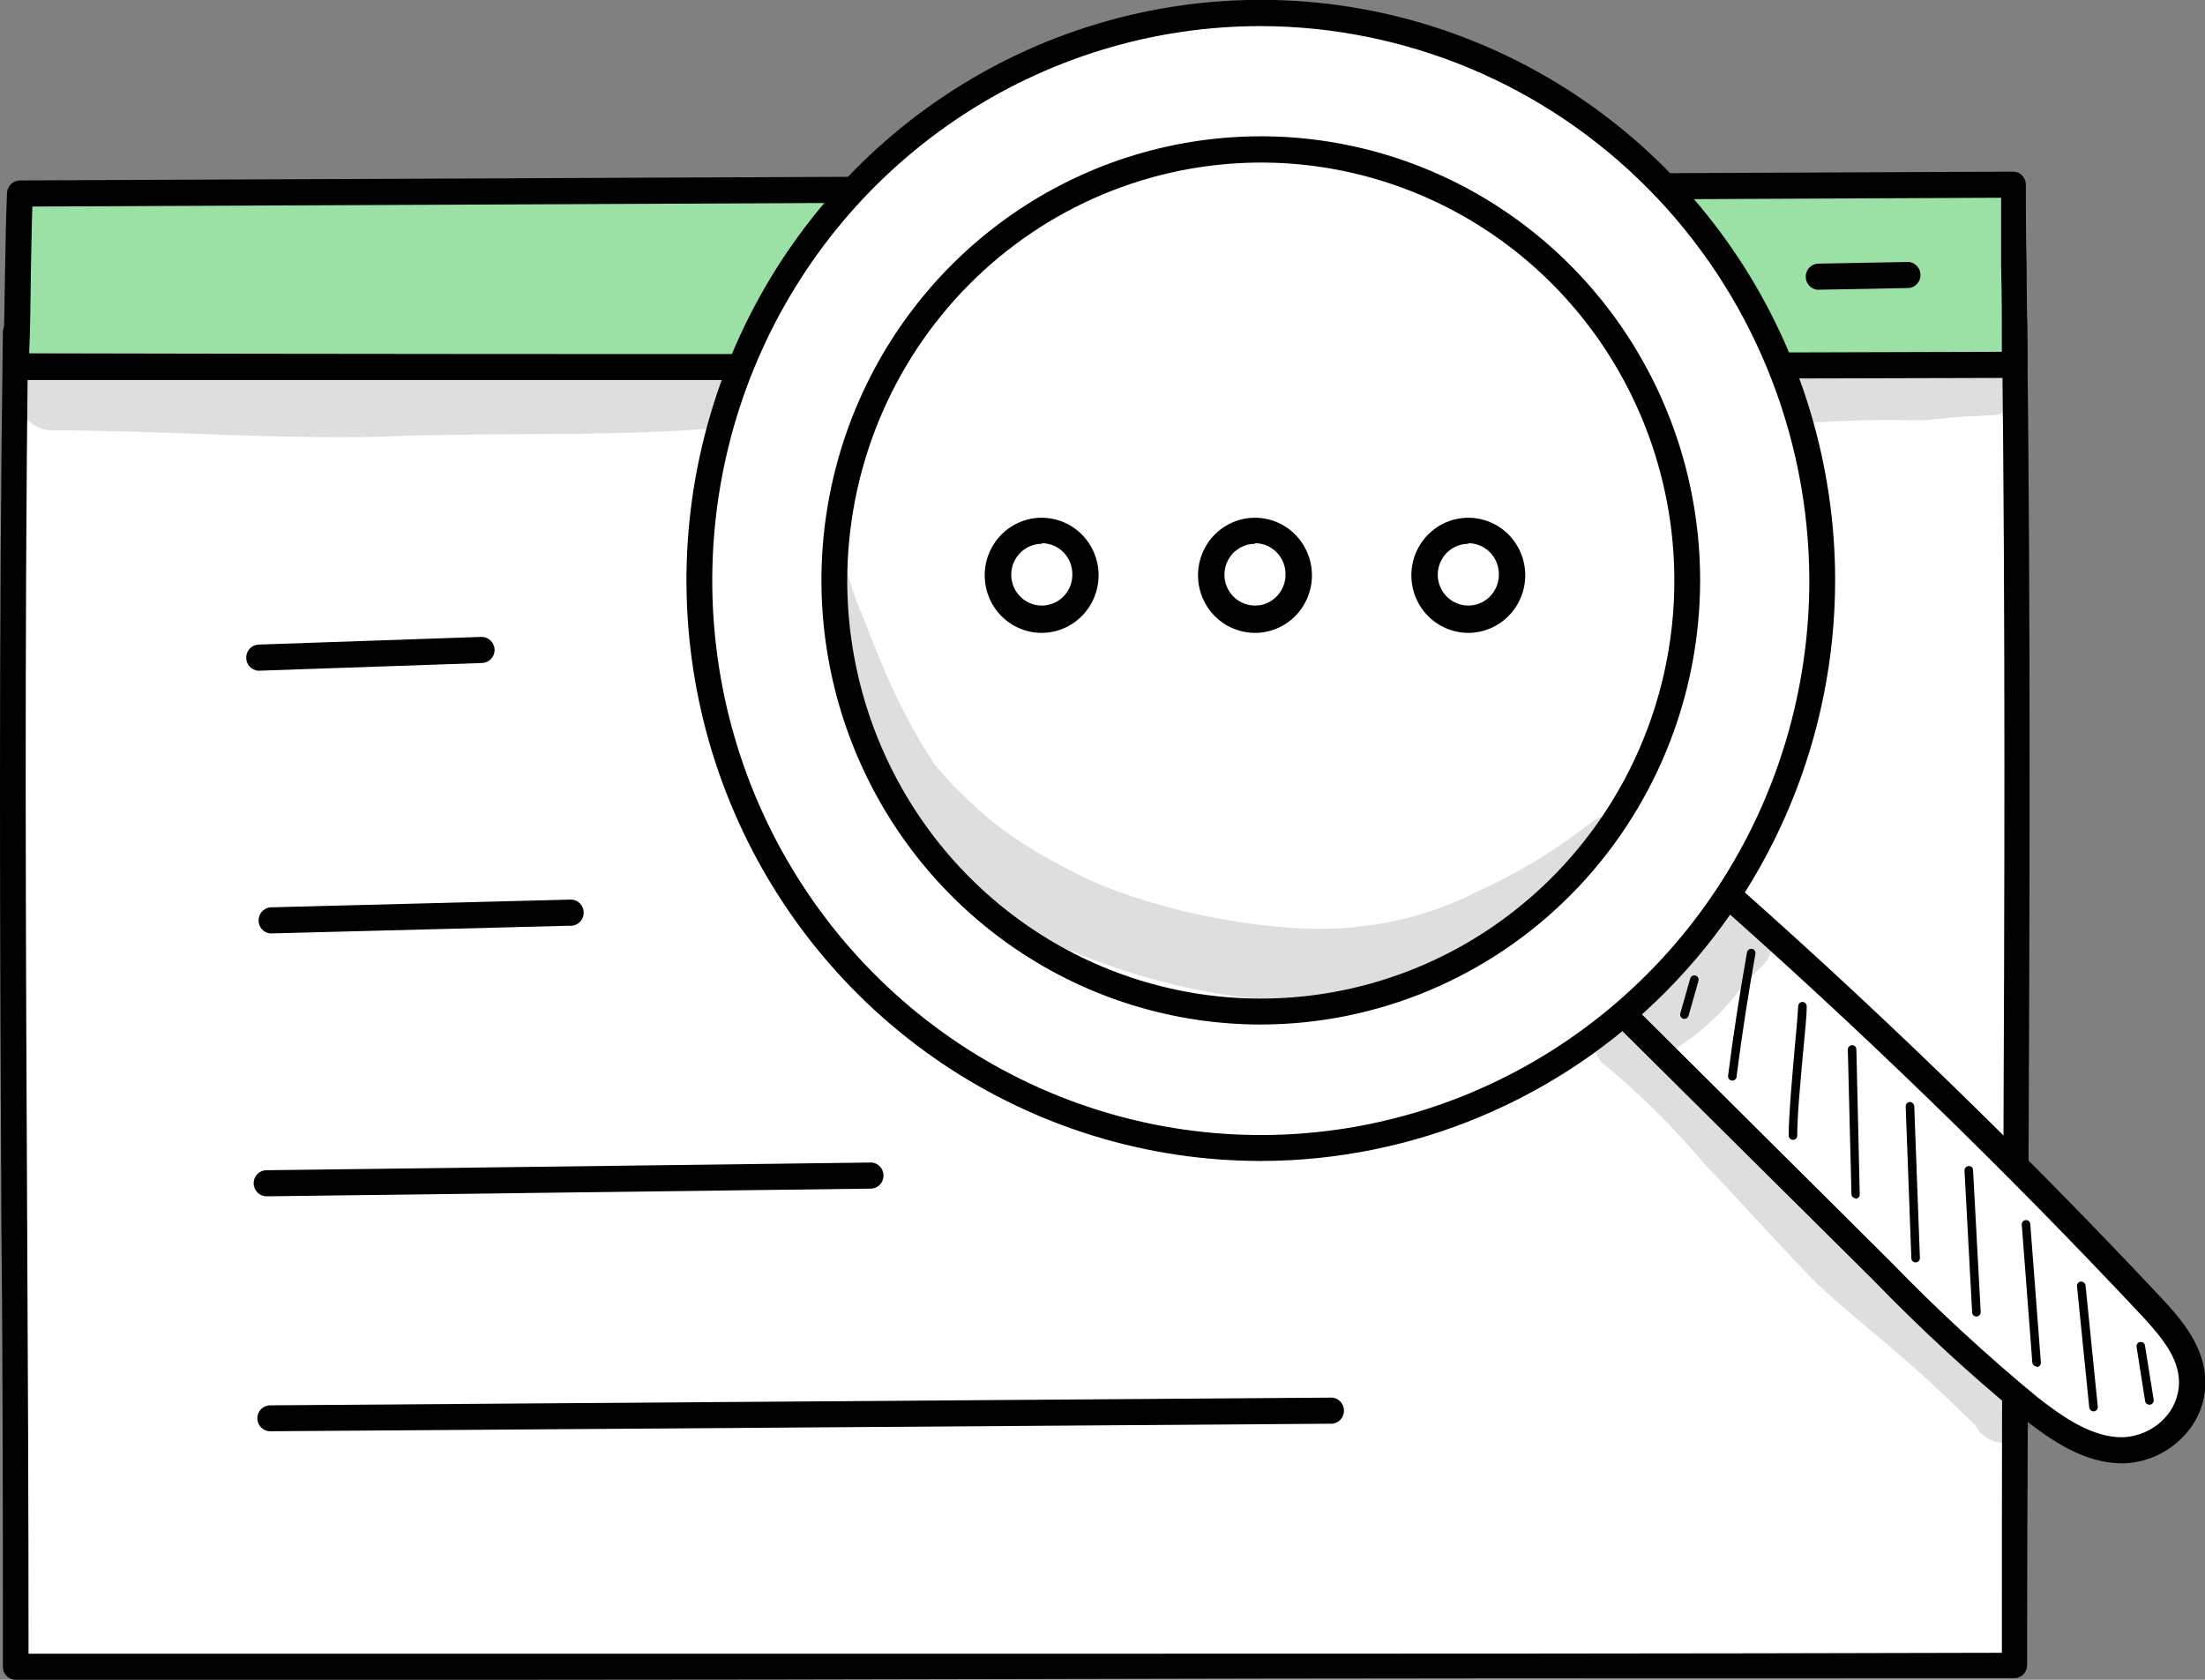 <svg width="84" height="64" viewBox="0 0 84 64" fill="none" xmlns="http://www.w3.org/2000/svg">
<rect x="0" y="0" width="84" height="64" fill="#808080" stroke="none"/>
<g clip-path="url(#clip0_590_91330)">
<path d="M76.757 63.441C76.757 45.209 76.966 29.329 76.757 12.191C51.474 12.191 26.068 12.938 0.581 12.662C0.354 30.117 0.581 46.532 0.581 63.517C26.051 63.517 51.443 63.492 76.757 63.441Z" fill="white"/>
<path d="M0.581 64C0.456 63.996 0.338 63.944 0.251 63.854C0.163 63.764 0.113 63.644 0.11 63.518C0.11 57.86 0.11 52.173 0.052 46.668C-0.001 35.676 -0.053 24.32 0.11 12.675C0.107 12.544 0.154 12.418 0.243 12.324C0.331 12.229 0.452 12.173 0.581 12.169C15.288 12.322 30.21 12.139 44.638 11.963C55.167 11.828 66.058 11.698 76.733 11.698C76.862 11.698 76.985 11.749 77.077 11.841C77.168 11.932 77.22 12.056 77.222 12.186C77.361 23.484 77.321 34.176 77.274 45.498C77.274 51.267 77.222 57.261 77.222 63.442C77.223 63.507 77.21 63.571 77.186 63.632C77.162 63.692 77.126 63.747 77.08 63.793C77.035 63.839 76.981 63.875 76.921 63.9C76.861 63.924 76.797 63.937 76.733 63.936C64.086 63.936 51.206 63.936 38.75 63.971C26.295 64.006 13.345 64 0.581 64ZM1.064 13.169C0.93 24.619 0.982 35.817 1.035 46.651C1.064 51.991 1.087 57.508 1.087 63.007C13.676 63.007 26.428 63.007 38.773 63.007C51.118 63.007 63.789 63.007 76.262 62.971C76.262 56.943 76.262 51.138 76.314 45.521C76.361 34.347 76.401 23.831 76.268 12.716C65.755 12.716 55.039 12.857 44.678 12.986C30.402 13.133 15.643 13.316 1.081 13.169H1.064Z" fill="black"/>
<path d="M0.762 7.375C0.675 9.498 0.698 11.522 0.582 13.956C26.075 14.015 51.329 13.956 76.74 13.898C76.74 11.698 76.676 8.822 76.676 7.034L0.762 7.375Z" fill="#9BE1A6"/>
<path d="M26.376 14.48C17.534 14.48 8.964 14.48 0.599 14.48C0.465 14.478 0.337 14.423 0.244 14.327C0.198 14.278 0.163 14.221 0.14 14.159C0.117 14.096 0.107 14.029 0.11 13.962C0.157 12.71 0.174 11.563 0.191 10.434C0.209 9.304 0.226 8.387 0.267 7.352C0.273 7.224 0.327 7.104 0.418 7.015C0.509 6.927 0.63 6.877 0.756 6.875L76.687 6.54C76.75 6.539 76.814 6.551 76.873 6.575C76.932 6.599 76.985 6.636 77.03 6.681C77.122 6.775 77.174 6.902 77.175 7.034C77.175 7.881 77.175 8.969 77.204 10.116C77.204 11.404 77.239 12.739 77.239 13.898C77.239 14.029 77.188 14.155 77.097 14.249C77.005 14.343 76.881 14.396 76.751 14.398C58.844 14.45 42.177 14.48 26.376 14.48ZM1.111 13.462C24.131 13.515 48.727 13.492 76.262 13.404C76.262 12.374 76.262 11.233 76.233 10.128C76.233 9.193 76.233 8.293 76.233 7.534L1.233 7.869C1.204 8.722 1.192 9.569 1.175 10.451C1.157 11.333 1.163 12.398 1.111 13.462Z" fill="black"/>
<path d="M53.994 11.104C53.873 11.09 53.761 11.032 53.679 10.94C53.598 10.849 53.553 10.73 53.553 10.607C53.553 10.483 53.598 10.364 53.679 10.273C53.761 10.181 53.873 10.123 53.994 10.11L57.484 10.045C57.605 10.058 57.717 10.116 57.799 10.208C57.88 10.3 57.925 10.419 57.925 10.542C57.925 10.665 57.88 10.784 57.799 10.876C57.717 10.967 57.605 11.025 57.484 11.039L53.994 11.104Z" fill="black"/>
<path d="M61.748 11.175C61.619 11.175 61.495 11.123 61.403 11.03C61.311 10.938 61.26 10.812 61.26 10.681C61.26 10.55 61.311 10.424 61.403 10.332C61.495 10.239 61.619 10.187 61.748 10.187L65.239 10.122C65.36 10.135 65.472 10.194 65.553 10.285C65.635 10.377 65.68 10.496 65.68 10.619C65.68 10.742 65.635 10.861 65.553 10.953C65.472 11.045 65.36 11.103 65.239 11.116L61.748 11.175Z" fill="black"/>
<path d="M69.23 11.039C69.109 11.026 68.997 10.968 68.915 10.876C68.834 10.784 68.789 10.665 68.789 10.542C68.789 10.419 68.834 10.3 68.915 10.208C68.997 10.117 69.109 10.059 69.23 10.045L72.721 9.98C72.842 9.994 72.954 10.052 73.035 10.144C73.117 10.235 73.162 10.354 73.162 10.477C73.162 10.601 73.117 10.72 73.035 10.811C72.954 10.903 72.842 10.961 72.721 10.974L69.23 11.039Z" fill="black"/>
<path d="M9.82 25.554C9.699 25.54 9.587 25.482 9.505 25.39C9.424 25.299 9.379 25.18 9.379 25.057C9.379 24.933 9.424 24.815 9.505 24.723C9.587 24.631 9.699 24.573 9.82 24.56L18.337 24.266C18.466 24.264 18.59 24.312 18.684 24.401C18.779 24.49 18.835 24.612 18.843 24.742C18.848 24.874 18.801 25.002 18.713 25.099C18.624 25.196 18.502 25.253 18.372 25.26L9.855 25.554H9.82Z" fill="black"/>
<path d="M10.29 35.564C10.169 35.551 10.057 35.493 9.976 35.401C9.895 35.309 9.85 35.191 9.85 35.067C9.85 34.944 9.895 34.825 9.976 34.734C10.057 34.642 10.169 34.584 10.29 34.57L21.687 34.276C21.756 34.269 21.826 34.276 21.892 34.297C21.958 34.319 22.019 34.354 22.071 34.401C22.123 34.448 22.164 34.505 22.192 34.57C22.221 34.634 22.235 34.703 22.235 34.773C22.235 34.844 22.221 34.913 22.192 34.977C22.164 35.041 22.123 35.099 22.071 35.145C22.019 35.192 21.958 35.228 21.892 35.249C21.826 35.271 21.756 35.278 21.687 35.27L10.29 35.564Z" fill="black"/>
<path d="M10.151 45.58C10.022 45.578 9.898 45.526 9.807 45.434C9.716 45.341 9.664 45.217 9.662 45.086C9.661 45.021 9.673 44.957 9.697 44.897C9.721 44.836 9.756 44.781 9.801 44.735C9.846 44.688 9.899 44.651 9.958 44.626C10.017 44.6 10.081 44.587 10.145 44.586L33.218 44.292C33.339 44.305 33.451 44.363 33.532 44.455C33.613 44.547 33.658 44.666 33.658 44.789C33.658 44.912 33.613 45.031 33.532 45.123C33.451 45.215 33.339 45.273 33.218 45.286L10.145 45.58H10.151Z" fill="black"/>
<path d="M10.291 54.531C10.162 54.531 10.037 54.479 9.946 54.386C9.854 54.294 9.803 54.168 9.803 54.037C9.803 53.906 9.854 53.78 9.946 53.688C10.037 53.595 10.162 53.543 10.291 53.543L50.758 53.249C50.88 53.262 50.992 53.321 51.073 53.412C51.154 53.504 51.199 53.623 51.199 53.746C51.199 53.869 51.154 53.988 51.073 54.08C50.992 54.172 50.88 54.23 50.758 54.243L10.297 54.531H10.291Z" fill="black"/>
<path d="M61.41 38.228L71.701 48.456C73.468 50.287 75.339 52.014 77.304 53.626C78.368 54.461 79.549 55.284 80.864 55.284C81.55 55.28 82.209 55.01 82.703 54.53C83.198 54.049 83.492 53.395 83.523 52.702C83.523 51.526 82.726 50.62 81.987 49.832C76.53 44.01 70.833 38.499 64.895 33.3C63.789 34.876 62.708 36.464 61.41 38.228Z" fill="white"/>
<path d="M80.864 55.754C79.421 55.754 78.159 54.913 77.019 53.99C75.042 52.364 73.158 50.626 71.376 48.785L61.084 38.569C60.999 38.485 60.947 38.372 60.939 38.252C60.93 38.132 60.965 38.012 61.038 37.916C62.324 36.199 63.423 34.57 64.482 33C64.522 32.941 64.574 32.891 64.634 32.854C64.694 32.816 64.761 32.792 64.831 32.782C64.899 32.77 64.969 32.774 65.035 32.794C65.102 32.813 65.163 32.847 65.215 32.894C71.131 38.075 76.897 43.651 82.348 49.461C83.15 50.32 84.006 51.343 84.017 52.672C84.016 53.063 83.937 53.449 83.786 53.809C83.635 54.168 83.415 54.494 83.139 54.766C82.537 55.382 81.721 55.737 80.864 55.754ZM62.062 38.163L72.045 48.091C73.802 49.906 75.659 51.62 77.606 53.225C78.613 54.019 79.701 54.76 80.847 54.76C81.442 54.742 82.009 54.494 82.429 54.066C82.795 53.699 83.004 53.2 83.011 52.678C83.011 51.714 82.313 50.914 81.609 50.144C76.309 44.492 70.712 39.069 64.965 34.011C64.069 35.352 63.126 36.722 62.062 38.163Z" fill="black"/>
<path d="M48.03 0.494C43.799 0.493 39.663 1.76 36.144 4.136C32.625 6.511 29.883 9.888 28.263 13.84C26.643 17.791 26.218 22.14 27.043 26.335C27.868 30.53 29.905 34.384 32.896 37.409C35.888 40.434 39.699 42.494 43.849 43.329C47.998 44.164 52.3 43.736 56.209 42.099C60.118 40.463 63.459 37.691 65.81 34.135C68.161 30.578 69.415 26.397 69.415 22.12C69.416 19.28 68.864 16.468 67.789 13.844C66.715 11.221 65.14 8.837 63.154 6.828C61.168 4.82 58.81 3.227 56.215 2.14C53.62 1.054 50.839 0.494 48.03 0.494ZM48.03 38.54C44.817 38.54 41.677 37.577 39.006 35.773C36.335 33.968 34.253 31.404 33.024 28.403C31.794 25.403 31.473 22.101 32.099 18.916C32.726 15.731 34.273 12.805 36.545 10.508C38.816 8.212 41.71 6.648 44.861 6.015C48.012 5.381 51.278 5.706 54.246 6.949C57.214 8.192 59.75 10.296 61.535 12.997C63.32 15.697 64.272 18.872 64.272 22.12C64.272 26.475 62.561 30.651 59.515 33.731C56.469 36.81 52.338 38.54 48.03 38.54ZM48.03 38.54C44.817 38.54 41.677 37.577 39.006 35.773C36.335 33.968 34.253 31.404 33.024 28.403C31.794 25.403 31.473 22.101 32.099 18.916C32.726 15.731 34.273 12.805 36.545 10.508C38.816 8.212 41.71 6.648 44.861 6.015C48.012 5.381 51.278 5.706 54.246 6.949C57.214 8.192 59.75 10.296 61.535 12.997C63.32 15.697 64.272 18.872 64.272 22.12C64.272 26.475 62.561 30.651 59.515 33.731C56.469 36.81 52.338 38.54 48.03 38.54Z" fill="white"/>
<path d="M48.03 44.233C43.703 44.233 39.472 42.936 35.874 40.505C32.276 38.074 29.471 34.619 27.815 30.577C26.16 26.535 25.727 22.087 26.571 17.796C27.416 13.505 29.5 9.564 32.561 6.471C35.621 3.377 39.521 1.271 43.765 0.418C48.01 -0.434 52.41 0.005 56.407 1.68C60.405 3.355 63.822 6.191 66.226 9.829C68.629 13.467 69.911 17.744 69.91 22.119C69.903 27.983 67.595 33.604 63.493 37.75C59.391 41.895 53.83 44.227 48.03 44.233ZM48.03 0.994C43.897 0.994 39.857 2.233 36.421 4.554C32.984 6.876 30.306 10.175 28.724 14.035C27.143 17.895 26.729 22.143 27.535 26.241C28.341 30.339 30.332 34.103 33.254 37.057C36.176 40.012 39.9 42.024 43.954 42.839C48.007 43.654 52.209 43.236 56.027 41.637C59.846 40.038 63.109 37.33 65.405 33.856C67.701 30.382 68.927 26.298 68.927 22.119C68.915 16.52 66.709 11.154 62.793 7.195C58.877 3.236 53.569 1.006 48.03 0.994ZM48.03 39.034C44.72 39.034 41.484 38.041 38.731 36.182C35.978 34.322 33.833 31.68 32.567 28.587C31.3 25.495 30.969 22.093 31.615 18.81C32.261 15.528 33.856 12.513 36.197 10.147C38.539 7.781 41.522 6.17 44.769 5.518C48.016 4.865 51.381 5.201 54.439 6.483C57.498 7.764 60.111 9.934 61.95 12.717C63.788 15.501 64.769 18.773 64.767 22.119C64.761 26.605 62.996 30.904 59.858 34.075C56.721 37.246 52.467 39.029 48.03 39.034ZM32.276 22.119C32.276 25.27 33.2 28.349 34.931 30.968C36.662 33.587 39.123 35.628 42.002 36.834C44.88 38.039 48.048 38.355 51.104 37.74C54.16 37.125 56.967 35.609 59.17 33.381C61.373 31.154 62.874 28.316 63.482 25.227C64.09 22.137 63.778 18.935 62.585 16.025C61.393 13.114 59.373 10.627 56.783 8.877C54.192 7.127 51.146 6.193 48.03 6.193C43.853 6.198 39.849 7.877 36.896 10.863C33.942 13.849 32.281 17.897 32.276 22.119Z" fill="black"/>
<path d="M38.006 21.896C38.005 21.56 38.102 21.23 38.286 20.95C38.47 20.67 38.733 20.451 39.04 20.322C39.347 20.192 39.685 20.157 40.012 20.222C40.338 20.287 40.638 20.449 40.874 20.686C41.11 20.924 41.27 21.227 41.336 21.556C41.401 21.886 41.368 22.228 41.241 22.539C41.114 22.85 40.898 23.116 40.622 23.303C40.345 23.49 40.02 23.59 39.687 23.59C39.242 23.59 38.816 23.412 38.5 23.094C38.185 22.777 38.007 22.346 38.006 21.896Z" fill="white"/>
<path d="M39.688 24.113C39.258 24.114 38.838 23.986 38.48 23.746C38.123 23.506 37.844 23.164 37.679 22.763C37.513 22.362 37.47 21.921 37.553 21.495C37.636 21.069 37.842 20.678 38.145 20.37C38.449 20.063 38.835 19.853 39.256 19.768C39.677 19.683 40.114 19.726 40.511 19.892C40.908 20.058 41.247 20.339 41.486 20.7C41.724 21.061 41.852 21.485 41.852 21.919C41.85 22.5 41.622 23.056 41.216 23.467C40.811 23.878 40.261 24.11 39.688 24.113ZM39.688 20.72C39.457 20.72 39.232 20.788 39.041 20.918C38.85 21.047 38.701 21.231 38.612 21.446C38.525 21.661 38.501 21.897 38.546 22.125C38.591 22.353 38.702 22.563 38.865 22.727C39.028 22.892 39.235 23.004 39.461 23.049C39.686 23.095 39.92 23.072 40.133 22.983C40.345 22.893 40.527 22.743 40.655 22.549C40.783 22.356 40.851 22.128 40.851 21.896C40.854 21.739 40.826 21.584 40.769 21.438C40.712 21.293 40.627 21.16 40.519 21.049C40.41 20.937 40.281 20.848 40.138 20.788C39.995 20.727 39.842 20.696 39.688 20.696V20.72Z" fill="black"/>
<path d="M46.133 21.896C46.132 21.559 46.229 21.23 46.414 20.95C46.598 20.669 46.861 20.45 47.168 20.321C47.475 20.192 47.814 20.157 48.141 20.223C48.467 20.288 48.767 20.45 49.003 20.688C49.238 20.926 49.399 21.23 49.463 21.56C49.528 21.89 49.494 22.233 49.366 22.543C49.238 22.854 49.022 23.119 48.745 23.306C48.467 23.492 48.141 23.591 47.808 23.59C47.364 23.59 46.938 23.411 46.624 23.094C46.309 22.776 46.133 22.345 46.133 21.896Z" fill="white"/>
<path d="M47.809 24.113C47.38 24.113 46.96 23.984 46.603 23.743C46.246 23.502 45.968 23.16 45.804 22.759C45.64 22.358 45.597 21.917 45.68 21.491C45.764 21.066 45.971 20.675 46.274 20.368C46.578 20.061 46.964 19.852 47.385 19.768C47.806 19.683 48.242 19.727 48.639 19.893C49.035 20.059 49.374 20.34 49.613 20.701C49.851 21.061 49.979 21.485 49.979 21.919C49.979 22.501 49.75 23.059 49.343 23.471C48.936 23.882 48.384 24.113 47.809 24.113ZM47.809 20.72C47.578 20.72 47.354 20.788 47.162 20.918C46.971 21.047 46.822 21.231 46.734 21.446C46.646 21.661 46.623 21.897 46.667 22.125C46.712 22.353 46.823 22.563 46.986 22.727C47.149 22.892 47.356 23.004 47.582 23.049C47.807 23.095 48.041 23.072 48.254 22.983C48.467 22.893 48.648 22.743 48.776 22.549C48.904 22.356 48.972 22.128 48.972 21.896C48.975 21.739 48.947 21.584 48.89 21.438C48.833 21.293 48.748 21.16 48.64 21.049C48.531 20.937 48.402 20.848 48.259 20.788C48.117 20.727 47.963 20.696 47.809 20.696V20.72Z" fill="black"/>
<path d="M54.26 21.896C54.259 21.559 54.356 21.23 54.541 20.95C54.725 20.669 54.987 20.45 55.295 20.321C55.602 20.192 55.941 20.157 56.268 20.223C56.594 20.288 56.894 20.45 57.13 20.688C57.365 20.926 57.526 21.23 57.59 21.56C57.655 21.89 57.621 22.233 57.493 22.543C57.365 22.854 57.149 23.119 56.871 23.306C56.594 23.492 56.268 23.591 55.935 23.59C55.491 23.59 55.065 23.411 54.751 23.094C54.436 22.776 54.26 22.345 54.26 21.896Z" fill="white"/>
<path d="M55.936 24.113C55.506 24.113 55.087 23.984 54.73 23.743C54.373 23.502 54.095 23.16 53.931 22.759C53.767 22.358 53.724 21.917 53.807 21.491C53.891 21.066 54.098 20.675 54.401 20.368C54.705 20.061 55.091 19.852 55.512 19.768C55.933 19.683 56.37 19.727 56.766 19.893C57.163 20.059 57.501 20.34 57.74 20.701C57.978 21.061 58.105 21.485 58.105 21.919C58.104 22.501 57.875 23.058 57.468 23.469C57.062 23.88 56.511 24.111 55.936 24.113ZM55.936 20.72C55.706 20.72 55.48 20.788 55.289 20.918C55.098 21.047 54.949 21.231 54.861 21.446C54.773 21.661 54.749 21.897 54.794 22.125C54.839 22.353 54.95 22.563 55.113 22.727C55.276 22.892 55.483 23.004 55.709 23.049C55.934 23.095 56.168 23.072 56.381 22.983C56.593 22.893 56.775 22.743 56.903 22.549C57.031 22.356 57.099 22.128 57.099 21.896C57.102 21.739 57.074 21.584 57.017 21.438C56.96 21.293 56.875 21.16 56.767 21.049C56.658 20.937 56.529 20.848 56.386 20.788C56.244 20.727 56.09 20.696 55.936 20.696V20.72Z" fill="black"/>
<path d="M64.168 38.817H64.127C64.085 38.804 64.05 38.776 64.028 38.738C64.006 38.699 64 38.654 64.011 38.611L64.389 37.282C64.395 37.261 64.405 37.242 64.418 37.224C64.431 37.207 64.447 37.193 64.466 37.182C64.485 37.172 64.505 37.165 64.526 37.162C64.548 37.16 64.569 37.161 64.59 37.167C64.611 37.173 64.63 37.183 64.647 37.196C64.664 37.209 64.678 37.226 64.688 37.245C64.699 37.264 64.706 37.284 64.708 37.306C64.711 37.327 64.709 37.349 64.703 37.37L64.325 38.705C64.315 38.739 64.294 38.768 64.266 38.788C64.237 38.808 64.203 38.818 64.168 38.817Z" fill="black"/>
<path d="M65.971 41.169C65.929 41.163 65.89 41.141 65.864 41.107C65.838 41.073 65.826 41.03 65.831 40.987C66.029 39.428 66.273 37.858 66.553 36.282C66.557 36.261 66.565 36.241 66.577 36.223C66.589 36.205 66.604 36.189 66.622 36.177C66.64 36.165 66.66 36.157 66.681 36.153C66.702 36.148 66.724 36.148 66.745 36.153C66.765 36.156 66.785 36.164 66.803 36.175C66.821 36.187 66.836 36.202 66.848 36.219C66.86 36.237 66.868 36.257 66.873 36.278C66.877 36.298 66.877 36.32 66.873 36.341C66.599 37.882 66.355 39.446 66.157 40.999C66.158 41.023 66.154 41.047 66.145 41.07C66.135 41.092 66.121 41.112 66.104 41.128C66.086 41.145 66.065 41.157 66.042 41.164C66.019 41.171 65.995 41.173 65.971 41.169Z" fill="black"/>
<path d="M68.303 43.427C68.26 43.427 68.219 43.41 68.188 43.379C68.158 43.348 68.141 43.306 68.141 43.263C68.141 42.486 68.263 41.175 68.362 40.022C68.426 39.322 68.484 38.716 68.501 38.334C68.502 38.312 68.507 38.29 68.516 38.27C68.526 38.25 68.539 38.232 68.555 38.217C68.571 38.202 68.591 38.191 68.611 38.184C68.632 38.176 68.654 38.174 68.676 38.175C68.697 38.177 68.718 38.182 68.737 38.192C68.757 38.202 68.774 38.215 68.788 38.232C68.802 38.248 68.812 38.267 68.819 38.288C68.826 38.308 68.829 38.33 68.827 38.352C68.827 38.74 68.757 39.352 68.693 40.057C68.589 41.198 68.466 42.498 68.466 43.263C68.467 43.284 68.464 43.306 68.456 43.327C68.448 43.347 68.436 43.365 68.421 43.381C68.405 43.396 68.387 43.408 68.367 43.416C68.347 43.424 68.325 43.428 68.303 43.427Z" fill="black"/>
<path d="M70.695 45.657C70.653 45.657 70.612 45.64 70.582 45.611C70.552 45.581 70.534 45.541 70.532 45.498L70.393 39.993C70.392 39.971 70.395 39.949 70.403 39.928C70.411 39.907 70.423 39.889 70.438 39.873C70.454 39.857 70.472 39.844 70.492 39.835C70.512 39.827 70.534 39.822 70.556 39.822C70.577 39.822 70.598 39.825 70.618 39.833C70.637 39.84 70.655 39.852 70.67 39.867C70.686 39.882 70.698 39.899 70.706 39.919C70.714 39.939 70.719 39.96 70.719 39.981L70.847 45.504C70.847 45.526 70.844 45.548 70.836 45.569C70.828 45.589 70.816 45.608 70.801 45.624C70.786 45.64 70.767 45.653 70.747 45.661C70.727 45.67 70.706 45.674 70.684 45.674L70.695 45.657Z" fill="black"/>
<path d="M72.976 48.097C72.955 48.098 72.934 48.094 72.914 48.087C72.894 48.079 72.876 48.067 72.861 48.053C72.846 48.038 72.834 48.02 72.826 48C72.817 47.981 72.813 47.959 72.813 47.938L72.598 42.157C72.597 42.135 72.6 42.114 72.608 42.093C72.615 42.073 72.627 42.054 72.641 42.039C72.656 42.023 72.674 42.01 72.693 42.001C72.712 41.992 72.733 41.987 72.755 41.986C72.798 41.986 72.839 42.003 72.87 42.032C72.901 42.062 72.921 42.102 72.924 42.145L73.139 47.926C73.14 47.948 73.136 47.97 73.129 47.99C73.121 48.01 73.11 48.029 73.095 48.045C73.081 48.06 73.063 48.073 73.044 48.082C73.024 48.091 73.003 48.096 72.982 48.097H72.976Z" fill="black"/>
<path d="M75.292 50.161C75.25 50.161 75.209 50.145 75.179 50.115C75.148 50.085 75.13 50.045 75.129 50.002L74.838 44.597C74.837 44.576 74.841 44.554 74.848 44.534C74.856 44.514 74.867 44.495 74.882 44.479C74.896 44.463 74.914 44.45 74.933 44.442C74.953 44.433 74.974 44.428 74.995 44.427C75.016 44.424 75.038 44.426 75.058 44.433C75.079 44.44 75.098 44.45 75.114 44.465C75.129 44.479 75.142 44.497 75.151 44.517C75.159 44.537 75.164 44.558 75.164 44.58L75.455 49.985C75.456 50.029 75.441 50.072 75.412 50.105C75.382 50.138 75.341 50.158 75.298 50.161H75.292Z" fill="black"/>
<path d="M77.584 52.061C77.543 52.061 77.503 52.045 77.473 52.017C77.442 51.988 77.424 51.95 77.421 51.908L77.019 46.65C77.019 46.606 77.037 46.565 77.067 46.534C77.098 46.503 77.139 46.485 77.182 46.485C77.226 46.485 77.267 46.503 77.298 46.534C77.328 46.565 77.345 46.606 77.345 46.65L77.747 51.908C77.748 51.929 77.746 51.951 77.739 51.972C77.732 51.992 77.721 52.011 77.707 52.028C77.693 52.044 77.676 52.058 77.657 52.067C77.638 52.077 77.617 52.083 77.596 52.084L77.584 52.061Z" fill="black"/>
<path d="M79.752 53.773C79.712 53.772 79.674 53.756 79.644 53.729C79.614 53.702 79.595 53.666 79.59 53.625L79.124 49.009C79.122 48.987 79.124 48.965 79.129 48.944C79.136 48.923 79.146 48.904 79.159 48.887C79.173 48.87 79.189 48.856 79.208 48.845C79.227 48.835 79.248 48.828 79.269 48.826C79.313 48.825 79.356 48.839 79.389 48.867C79.422 48.896 79.444 48.936 79.45 48.979L79.915 53.59C79.918 53.612 79.916 53.634 79.91 53.655C79.904 53.676 79.894 53.695 79.88 53.712C79.867 53.729 79.85 53.743 79.831 53.753C79.812 53.764 79.791 53.77 79.77 53.773H79.752Z" fill="black"/>
<path d="M81.882 53.52C81.844 53.52 81.806 53.507 81.776 53.482C81.746 53.458 81.726 53.423 81.719 53.384L81.394 51.32C81.389 51.299 81.39 51.277 81.394 51.256C81.399 51.234 81.408 51.214 81.42 51.197C81.433 51.179 81.449 51.164 81.467 51.153C81.486 51.142 81.506 51.135 81.527 51.132C81.549 51.128 81.57 51.128 81.591 51.133C81.612 51.137 81.632 51.146 81.65 51.159C81.667 51.171 81.682 51.188 81.693 51.206C81.704 51.225 81.711 51.246 81.714 51.267L82.045 53.331C82.05 53.375 82.039 53.419 82.013 53.454C81.987 53.489 81.948 53.513 81.906 53.52H81.882Z" fill="black"/>
<g opacity="0.13">
<path d="M27.401 13.938C26.819 13.609 26.191 13.85 25.591 13.838C23.078 13.809 20.559 13.597 18.029 13.65C15.178 13.68 12.327 13.944 9.471 13.832C7.842 13.762 6.213 13.832 4.584 13.779C3.956 13.779 3.327 13.779 2.705 13.779C2.293 13.73 1.875 13.768 1.477 13.891C1.205 14.009 0.981 14.219 0.843 14.485C0.705 14.75 0.662 15.055 0.721 15.349C0.78 15.643 0.937 15.908 1.165 16.099C1.394 16.289 1.681 16.395 1.978 16.397C6.108 16.397 10.233 16.732 14.369 16.644C18.482 16.461 22.613 16.644 26.72 16.355C26.89 16.363 27.059 16.325 27.209 16.244C27.366 16.191 27.508 16.1 27.622 15.979C27.761 15.841 27.868 15.672 27.934 15.486C28 15.3 28.023 15.101 28.002 14.904C27.98 14.708 27.915 14.519 27.811 14.351C27.707 14.184 27.567 14.043 27.401 13.938Z" fill="black"/>
</g>
<g opacity="0.13">
<path d="M76.467 13.639C76.313 13.55 76.144 13.496 75.968 13.479C75.793 13.461 75.616 13.482 75.448 13.539C75.181 13.58 74.913 13.621 74.646 13.68H74.582C72.959 13.68 71.335 13.527 69.707 13.58C69.165 13.58 68.543 13.503 68.142 13.95C67.972 14.129 67.857 14.353 67.811 14.596C67.765 14.84 67.791 15.091 67.885 15.32C67.979 15.549 68.137 15.745 68.34 15.884C68.543 16.023 68.781 16.099 69.026 16.103C70.422 16.003 71.818 15.991 73.215 16.015C74.378 15.926 74.122 15.909 74.96 15.868C75.222 15.868 75.478 15.838 75.734 15.82C76.039 15.848 76.343 15.755 76.583 15.562C76.729 15.444 76.845 15.292 76.921 15.12C76.998 14.947 77.031 14.758 77.02 14.57C77.008 14.381 76.952 14.198 76.856 14.036C76.76 13.874 76.626 13.737 76.467 13.639Z" fill="black"/>
</g>
<g opacity="0.13">
<path d="M52.998 37.493C53.539 37.311 54.08 37.128 54.615 36.905C55.779 36.246 56.901 35.546 57.978 34.788C58.961 34.041 59.875 33.204 60.706 32.288C61.061 31.923 61.381 31.547 61.695 31.159C61.54 31.098 61.374 31.074 61.209 31.088C61.043 31.102 60.883 31.155 60.741 31.241C59.359 32.339 57.849 33.262 56.244 33.988C54.88 34.681 53.404 35.121 51.887 35.288C48.978 35.717 43.544 34.746 40.508 33.023C39.583 32.555 38.705 32 37.884 31.365C37.406 30.975 36.948 30.561 36.511 30.124C36.325 29.971 35.801 29.353 35.603 29.124C33.963 26.648 33.276 24.419 32.66 22.984C32.45 22.396 32.252 21.767 32.078 21.143C32.013 20.831 31.923 20.524 31.81 20.226C31.731 21.634 31.813 23.047 32.055 24.437C32.34 25.896 32.74 27.33 33.253 28.724L33.742 29.447C34.821 31.328 36.141 33.057 37.669 34.588C38.754 35.289 39.906 35.88 41.107 36.352C43.456 37.31 45.935 37.905 48.46 38.116C49.38 38.199 50.304 38.199 51.224 38.116C51.776 37.893 52.399 37.699 52.998 37.493Z" fill="black"/>
</g>
<g opacity="0.13">
<path d="M77.316 53.184C77.21 52.999 77.055 52.846 76.868 52.743C76.758 52.631 76.473 52.373 76.374 52.267C74.728 50.591 72.883 49.161 71.138 47.562C69.876 46.386 68.811 44.992 67.496 43.862C66.181 42.733 65.012 41.222 63.674 40.01C63.771 39.977 63.865 39.934 63.953 39.881C64.797 39.325 65.548 38.636 66.176 37.84C66.42 37.552 66.682 37.287 66.92 36.999C67.093 36.87 67.239 36.707 67.349 36.52C67.459 36.334 67.531 36.126 67.56 35.911C67.61 35.576 67.536 35.234 67.353 34.951C67.169 34.668 66.889 34.463 66.565 34.376C66.202 34.288 65.819 34.343 65.494 34.531C65.17 34.719 64.929 35.026 64.82 35.388C64.182 36.124 63.488 36.808 62.743 37.434L62.598 37.54C62.297 37.72 62.076 38.011 61.981 38.352C61.947 38.47 61.929 38.593 61.929 38.716C61.873 38.71 61.816 38.71 61.76 38.716C61.562 38.724 61.369 38.789 61.206 38.903C61.042 39.017 60.914 39.176 60.837 39.361C60.759 39.546 60.736 39.75 60.768 39.948C60.801 40.146 60.889 40.331 61.021 40.481C62.457 41.655 63.78 42.965 64.971 44.392C66.391 45.856 67.735 47.397 69.166 48.856C70.329 49.955 71.569 50.908 72.749 51.961C73.616 52.702 74.431 53.514 75.263 54.313C75.337 54.478 75.456 54.619 75.606 54.719C75.82 54.887 76.086 54.974 76.358 54.965C76.629 54.956 76.888 54.851 77.091 54.669C77.294 54.487 77.428 54.239 77.469 53.968C77.51 53.697 77.456 53.419 77.316 53.184Z" fill="black"/>
</g>
</g>
<defs>
<clipPath id="clip0_590_91330">
<rect width="84" height="64" fill="white"/>
</clipPath>
</defs>
</svg>
